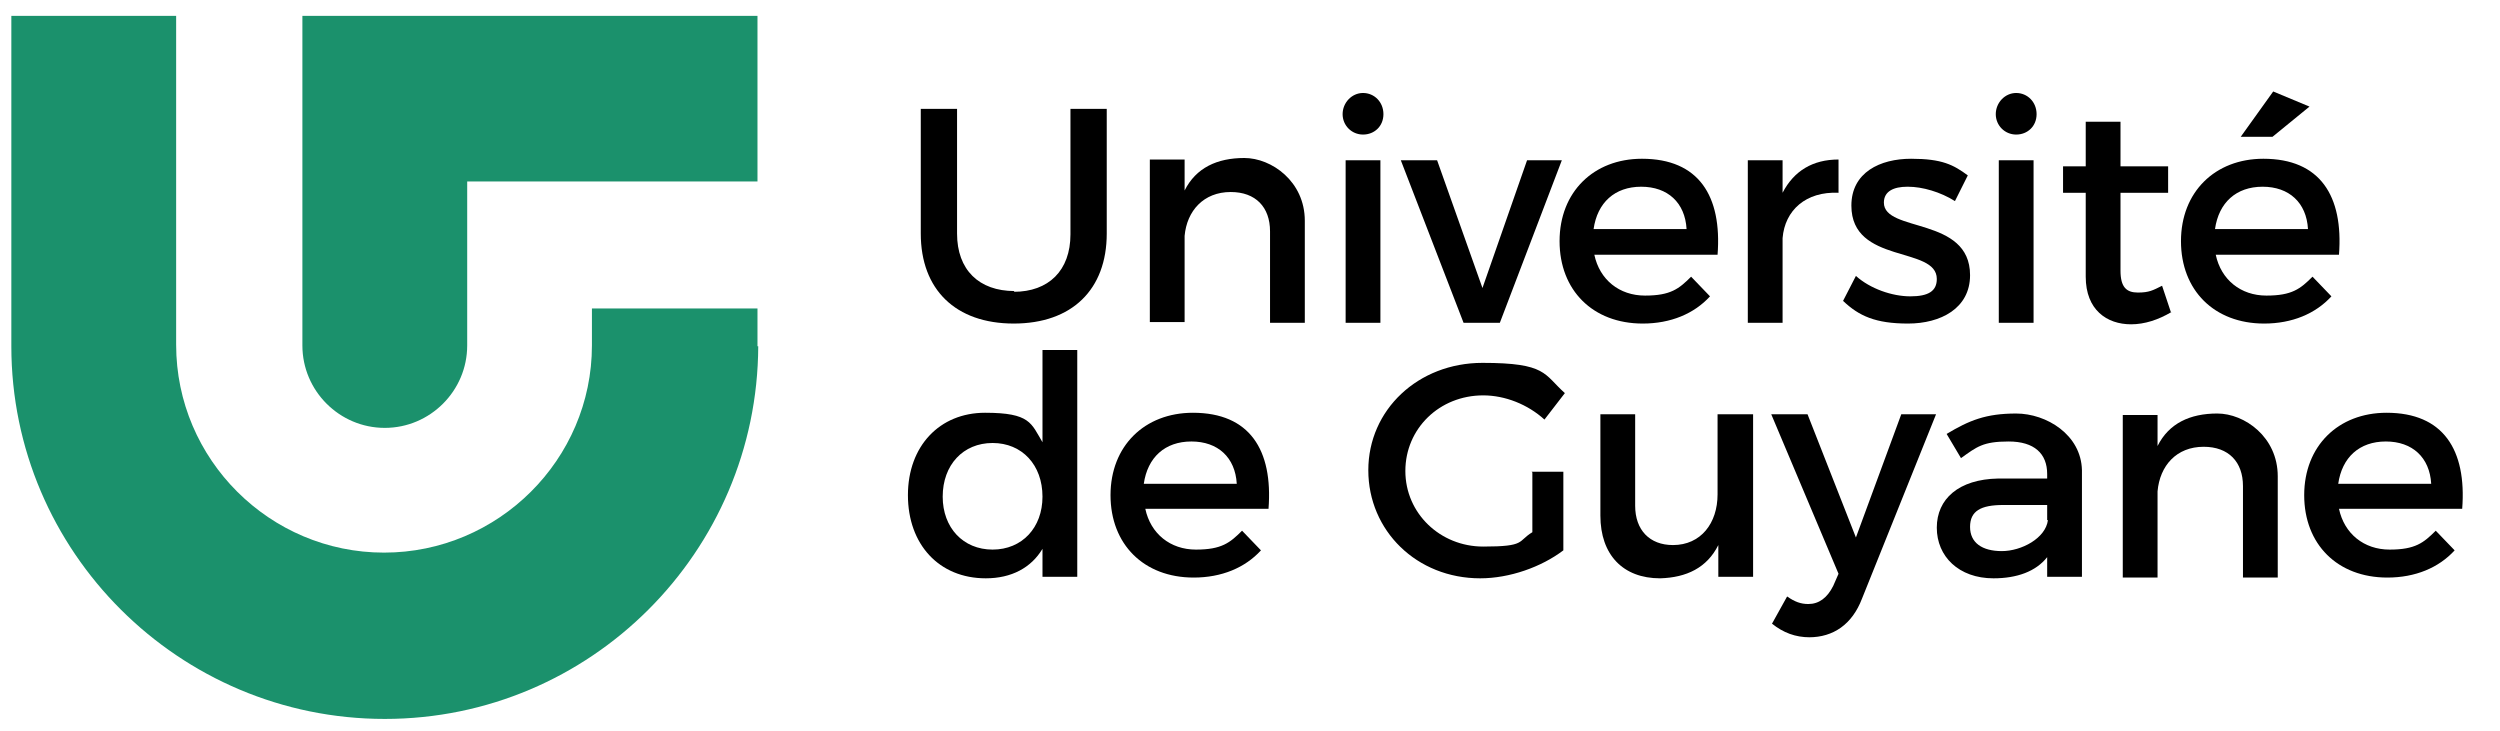 <?xml version="1.0" encoding="UTF-8"?>
<svg id="Layer_1" data-name="Layer 1" xmlns="http://www.w3.org/2000/svg" version="1.1" viewBox="0 0 330.7 96.7">
  <defs>
    <style>
      .cls-1 {
        fill: #1b916c;
      }

      .cls-1, .cls-2 {
        stroke-width: 0px;
      }

      .cls-2 {
        fill: #000;
      }
    </style>
  </defs>
  <g>
    <path class="cls-2" d="M134.1,38.6c4.6,0,7.5-2.8,7.5-7.6V14.4h4.8v16.5c0,7.4-4.6,11.9-12.3,11.9s-12.3-4.5-12.3-11.9V14.4h4.8v16.5c0,4.8,2.9,7.6,7.6,7.6Z"/>
    <path class="cls-2" d="M172.6,29.3v13.4h-4.6v-12.1c0-3.2-1.9-5.2-5.2-5.2-3.6,0-5.8,2.5-6.1,5.8v11.4h-4.6v-21.5h4.6v4.1c1.5-3,4.3-4.3,7.9-4.3s8,3.1,8,8.3Z"/>
    <path class="cls-2" d="M183,15.1c0,1.6-1.2,2.7-2.7,2.7s-2.7-1.2-2.7-2.7,1.2-2.8,2.7-2.8,2.7,1.2,2.7,2.8ZM182.6,21.2v21.5h-4.6v-21.5h4.6Z"/>
    <path class="cls-2" d="M190.1,21.2l6,16.9,5.9-16.9h4.6l-8.2,21.5h-4.8l-8.3-21.5h4.8Z"/>
    <path class="cls-2" d="M227.1,33.7h-16.2c.7,3.3,3.3,5.4,6.7,5.4s4.5-.9,6.1-2.5l2.5,2.6c-2.1,2.3-5.2,3.6-8.9,3.6-6.6,0-11-4.4-11-10.9s4.5-10.9,10.9-10.9c7.5,0,10.6,4.9,10,12.7ZM223.1,30.3c-.2-3.5-2.5-5.6-6-5.6s-5.8,2.1-6.3,5.6h12.3Z"/>
    <path class="cls-2" d="M243.2,21.1v4.4c-4.3-.2-7.1,2.3-7.4,6v11.2h-4.6v-21.5h4.6v4.3c1.5-2.9,4-4.4,7.4-4.4Z"/>
    <path class="cls-2" d="M252.3,24.7c-1.8,0-3.1.6-3.1,2.1,0,4,11.4,1.8,11.4,9.6,0,4.4-3.9,6.4-8.2,6.4s-6.5-1-8.6-3l1.7-3.3c1.9,1.7,4.8,2.7,7.2,2.7s3.5-.7,3.5-2.3c0-4.4-11.3-1.9-11.3-9.7,0-4.4,3.8-6.2,7.9-6.2s5.6.8,7.5,2.2l-1.7,3.4c-1.9-1.2-4.3-1.9-6.2-1.9Z"/>
    <path class="cls-2" d="M269.4,15.1c0,1.6-1.2,2.7-2.7,2.7s-2.7-1.2-2.7-2.7,1.2-2.8,2.7-2.8,2.7,1.2,2.7,2.8ZM269,21.2v21.5h-4.6v-21.5h4.6Z"/>
    <path class="cls-2" d="M287.2,41.3c-1.7,1-3.5,1.6-5.3,1.6-3.2,0-6-1.9-6-6.3v-11.1h-3v-3.5h3v-5.9h4.6v5.9h6.3v3.5h-6.3v10.3c0,2.2.8,2.9,2.3,2.9s2-.3,3.2-.9l1.2,3.6Z"/>
    <path class="cls-2" d="M309.3,33.7h-16.2c.7,3.3,3.3,5.4,6.7,5.4s4.5-.9,6.1-2.5l2.5,2.6c-2.1,2.3-5.2,3.6-8.9,3.6-6.6,0-11-4.4-11-10.9s4.5-10.9,10.9-10.9c7.5,0,10.6,4.9,10,12.7ZM305.3,30.3c-.2-3.5-2.5-5.6-6-5.6s-5.8,2.1-6.3,5.6h12.3ZM300.5,18.1h-4.1l4.3-6,4.8,2-4.9,4Z"/>
    <path class="cls-2" d="M142.5,46.4v29.9h-4.6v-3.7c-1.5,2.5-4.1,3.9-7.5,3.9-6.2,0-10.3-4.5-10.3-11s4.2-10.9,10.2-10.9,6.1,1.4,7.6,3.9v-12.2h4.6ZM137.9,65.7c0-4.2-2.7-7.1-6.6-7.1s-6.6,2.9-6.6,7.1c0,4.1,2.7,7,6.6,7s6.6-2.9,6.6-7Z"/>
    <path class="cls-2" d="M167.7,67.3h-16.2c.7,3.3,3.3,5.4,6.7,5.4s4.5-.9,6.1-2.5l2.5,2.6c-2.1,2.3-5.2,3.6-8.9,3.6-6.6,0-11-4.4-11-10.9s4.5-10.9,10.9-10.9c7.5,0,10.6,4.9,10,12.7ZM163.6,64c-.2-3.5-2.5-5.6-6-5.6s-5.8,2.1-6.3,5.6h12.3Z"/>
    <path class="cls-2" d="M202.6,62.4h4.2v10.4c-2.9,2.2-7.1,3.7-11,3.7-8.4,0-14.8-6.3-14.8-14.3s6.6-14.2,15.1-14.2,8.1,1.5,10.9,4l-2.7,3.5c-2.2-2-5.2-3.2-8.1-3.2-5.8,0-10.3,4.4-10.3,10s4.6,10,10.3,10,4.5-.7,6.5-1.9v-7.9Z"/>
    <path class="cls-2" d="M231.9,54.8v21.5h-4.6v-4.2c-1.5,3-4.2,4.3-7.7,4.4-4.9,0-7.9-3.1-7.9-8.3v-13.4h4.6v12.1c0,3.2,1.9,5.2,5,5.2,3.7,0,5.9-2.9,5.9-6.7v-10.6h4.6Z"/>
    <path class="cls-2" d="M239.4,84.3c-1.9,0-3.5-.6-5-1.8l2-3.6c1,.7,1.8,1,2.8,1,1.4,0,2.5-.8,3.3-2.4l.7-1.6-8.9-21.1h4.8l6.4,16.3,6-16.3h4.6l-9.8,24.4c-1.3,3.4-3.8,5.1-7,5.1Z"/>
    <path class="cls-2" d="M270.8,76.3v-2.6c-1.5,1.9-4,2.8-7.1,2.8-4.6,0-7.5-2.9-7.5-6.7s2.9-6.4,8.1-6.5h6.5v-.6c0-2.7-1.7-4.3-5.1-4.3s-4.2.7-6.3,2.2l-1.9-3.2c3-1.8,5.2-2.7,9.2-2.7s8.6,2.8,8.7,7.5v14.1s-4.5,0-4.5,0ZM270.8,68.8v-2h-5.8c-3,0-4.4.8-4.4,2.9s1.6,3.2,4.2,3.2,5.8-1.7,6.1-4.1Z"/>
    <path class="cls-2" d="M301.3,63v13.4h-4.6v-12.1c0-3.2-1.9-5.2-5.2-5.2-3.6,0-5.8,2.5-6.1,5.9v11.4h-4.6v-21.5h4.6v4.1c1.5-3,4.3-4.3,7.9-4.3s8,3.1,8,8.3Z"/>
    <path class="cls-2" d="M325.6,67.3h-16.2c.7,3.3,3.3,5.4,6.7,5.4s4.5-.9,6.1-2.5l2.5,2.6c-2.1,2.3-5.2,3.6-8.9,3.6-6.6,0-11-4.4-11-10.9s4.5-10.9,10.9-10.9c7.5,0,10.6,4.9,10,12.7ZM321.6,64c-.2-3.5-2.5-5.6-6-5.6s-5.8,2.1-6.3,5.6h12.3Z"/>
  </g>
  <path class="cls-1" d="M40,2.1v43.6c0,6,4.9,10.9,10.9,10.9s10.9-4.9,10.9-10.9v-21.7h38.4V2.1h-60.2ZM100.2,45.7v-4.9h-21.9v4.9c0,15.1-12.4,27.4-27.5,27.4s-27.5-12.3-27.5-27.5h0V2.1H1.5v43.7h0c0,27.2,22.2,49.3,49.4,49.3s49.3-22.1,49.4-49.3h-.1Z"/>
</svg>